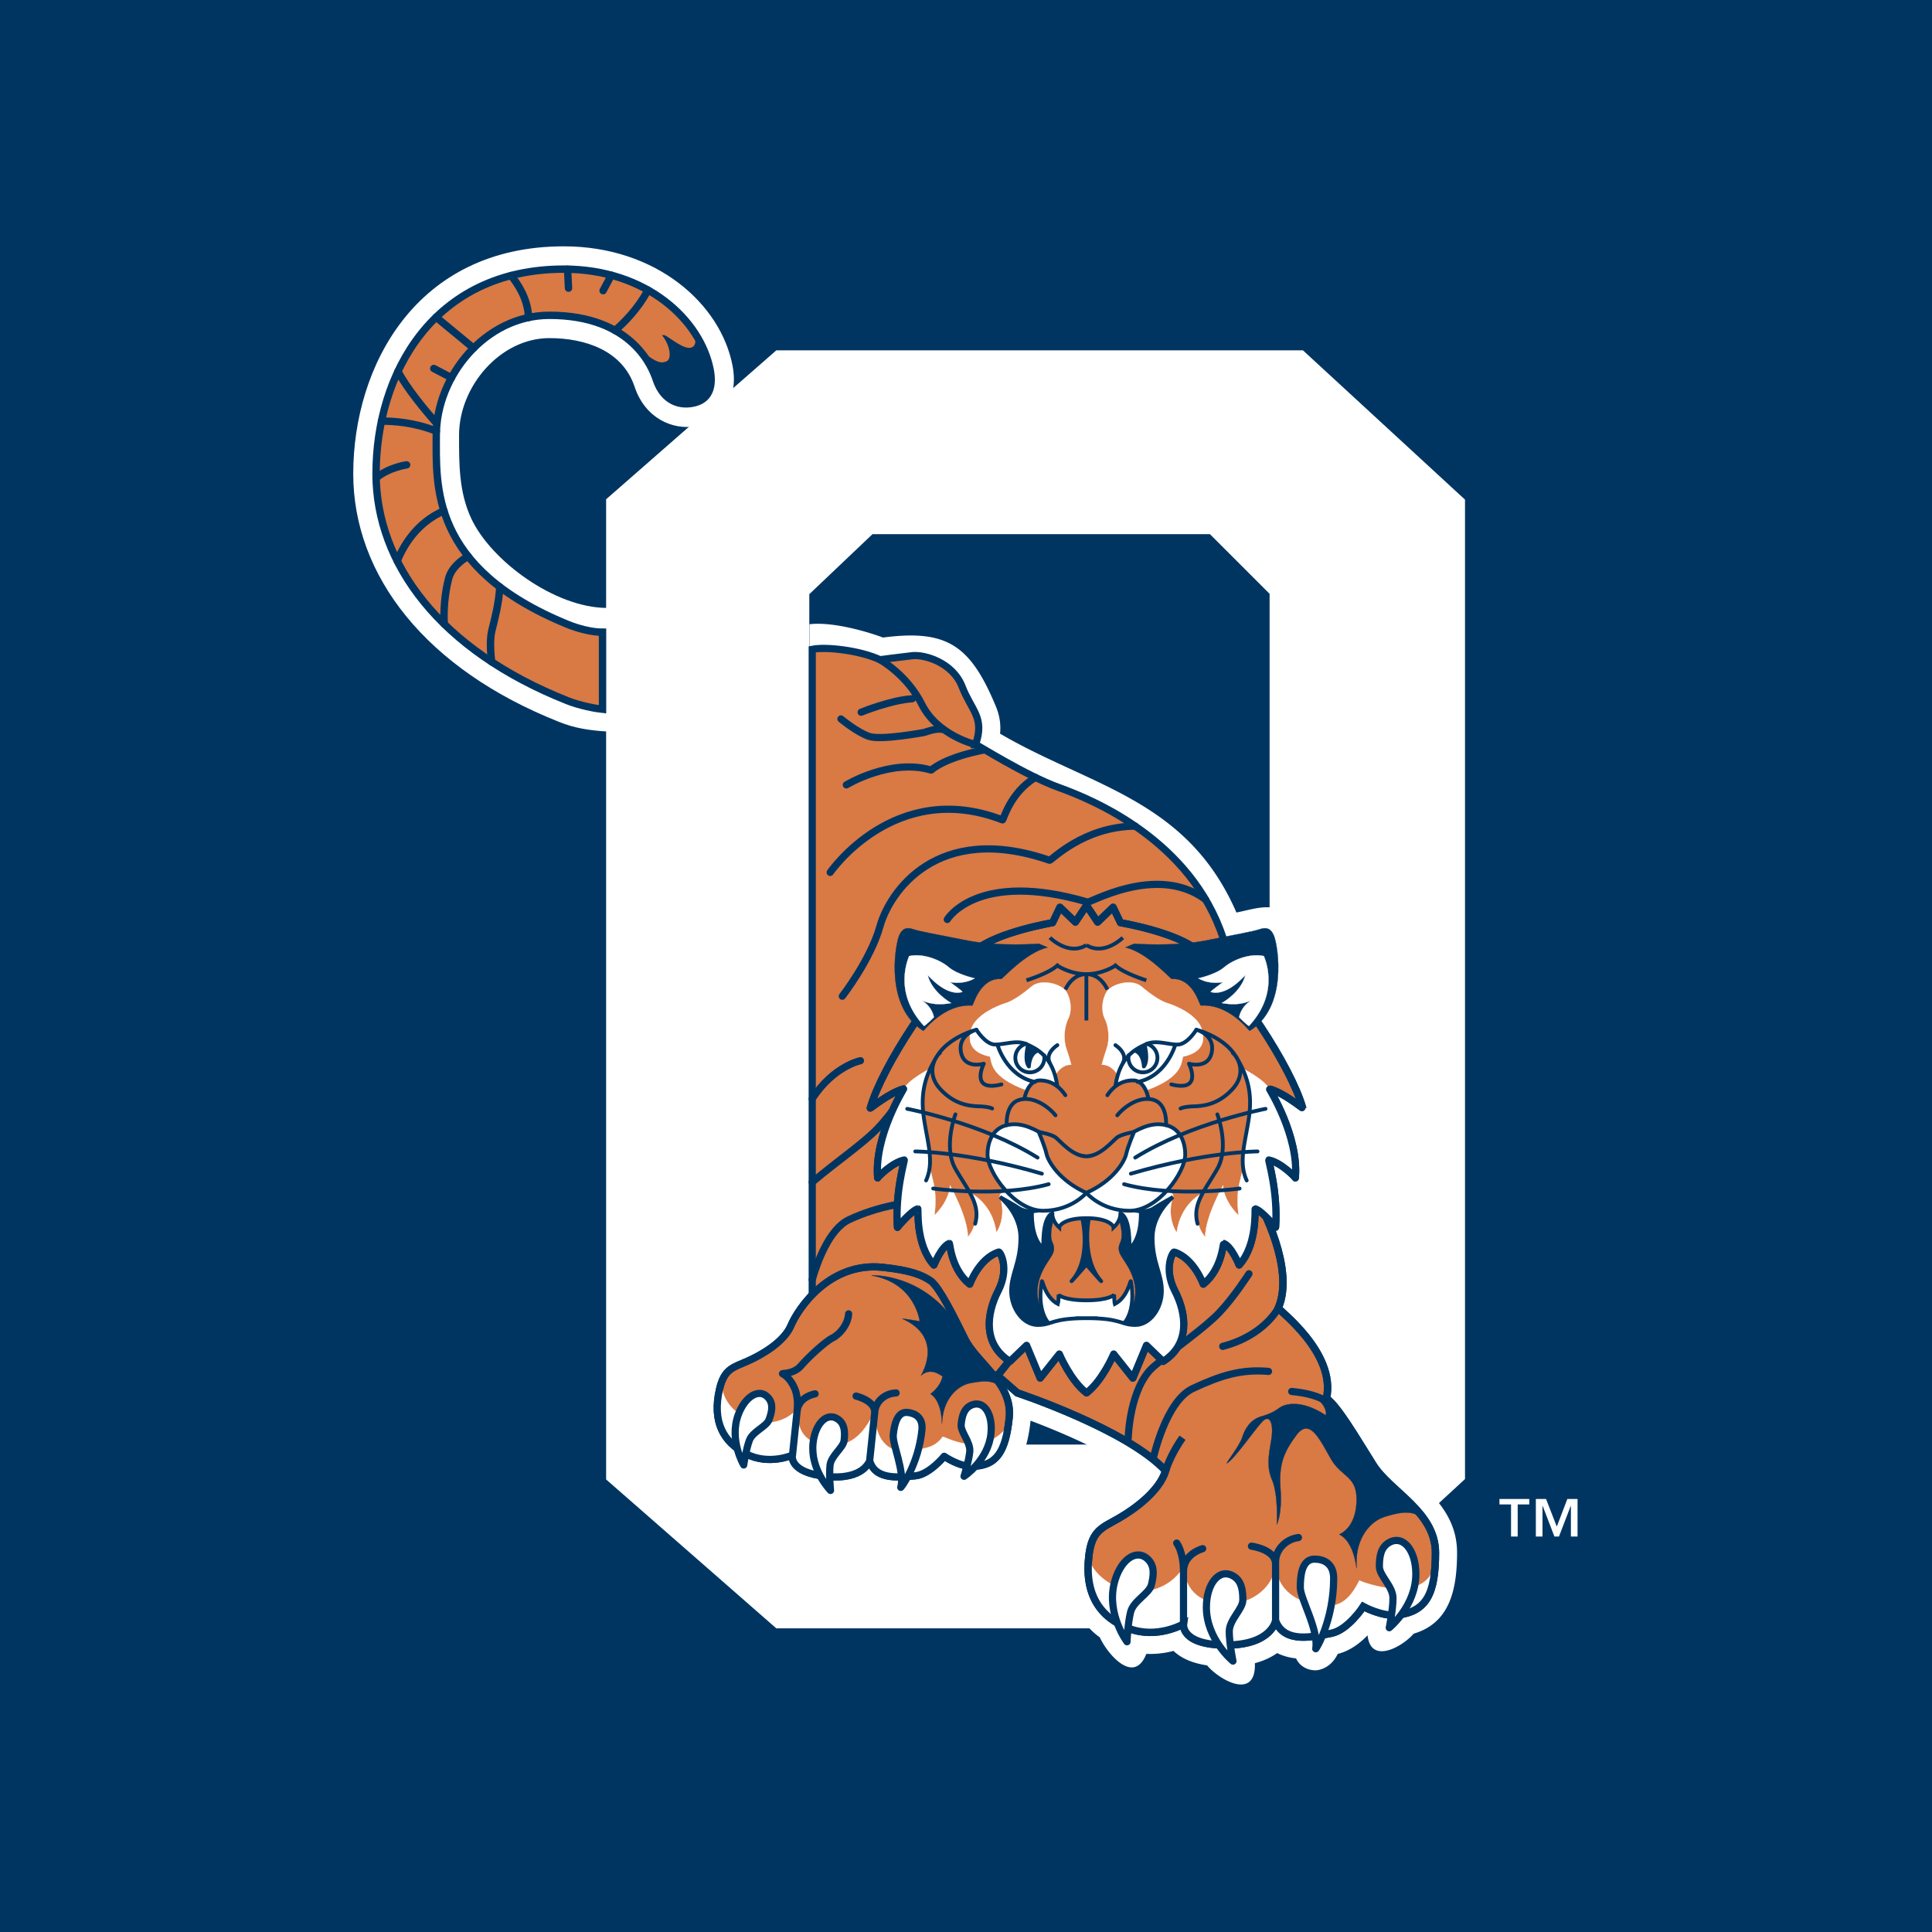 <svg xmlns="http://www.w3.org/2000/svg" width="2500" height="2500" viewBox="0 0 192.756 192.756"><path fill-rule="evenodd" clip-rule="evenodd" fill="#003562" d="M0 0h192.756v192.756H0V0z"/><path d="M60.473 49.812v97.792l16.979 14.857h52.544l16.168-14.895V49.848l-16.168-14.893H77.452L60.473 49.812zm66.195 88.876l-6.244 5.436H87.763l-7.018-5.51V59.281l6.304-5.989h33.666l5.953 5.953v79.443z" fill-rule="evenodd" clip-rule="evenodd" fill="#fff"/><path d="M86.093 50.898l-7.742 7.355v81.524l8.585 6.74h34.384l7.74-6.74V58.253l-7.354-7.355H86.093zm-23.226 0l15.484-13.55h50.709l14.711 13.55v95.62l-14.711 13.549H78.351l-15.484-13.549v-95.62z" fill-rule="evenodd" clip-rule="evenodd" fill="#fff"/><path d="M60.548 72.864c-1.815-.12-3.228-.344-4.729-.953-13.222-5.235-20.456-14.514-20.456-24.643 0-10.642 6.207-22.572 20.892-22.572 9.145 0 15.551 5.688 16.718 11.832 1.285 6.765-7.482 8.208-9.544 2.024-1.23-3.691-5.016-4.938-8.621-4.938-4.953 0-9.127 4.859-9.127 9.805 0 2.863-.022 5.645 1.205 8.313 1.986 4.317 8.459 9.041 13.676 9.041l-.014 12.091z" fill-rule="evenodd" clip-rule="evenodd" fill="#fff" stroke="#fff" stroke-width=".239" stroke-miterlimit="2.613"/><path d="M56.613 62.286c-13.708-5.614-13.085-13.841-13.085-18.868 0-5.918 4.931-11.959 11.281-11.959 8.322 0 10.289 5.281 10.665 6.411.74 2.219 2.466 2.713 3.945 2.281 1.48-.432 1.704-1.825 1.439-3.221-.946-4.977-6.332-10.079-14.602-10.079-13.052 0-18.736 10.467-18.736 20.417 0 8.963 6.396 17.612 19.094 22.641 1.166.476 2.868.796 3.452.909v-7.695c-1.091-.048-2.478-.437-3.453-.837z" fill-rule="evenodd" clip-rule="evenodd" fill="#d97944"/><path d="M49.047 66.031c-.106-.922-.193-2.246.027-3.13.286-1.143.719-2.8.788-4.347M46.7 55.5c-.74.437-1.66 1.17-1.941 2.223-.367 1.376-.528 3.161-.435 4.544m-4.692-6.298c.525-1.324 1.841-3.79 4.659-5.005m-3.724-4.584s-1.704.222-3.044 1.298m.537-5.664c1.224-.006 3.338.14 5.476 1.005m.053-.754c-1.191-1.34-2.916-3.415-3.889-5.203m3.812-5.415l3.737 3.087m-3.969 2.029l1.763.923m5.939-10.192c.661.794 1.688 2.319 1.752 4.185m3.894-4.825l.091 1.894m4.273-1.291l-.82 1.539m1.193 3.972c.811-.698 2.298-2.137 3.28-4.031" fill="none" stroke="#003562" stroke-width=".738" stroke-linecap="round" stroke-linejoin="round" stroke-miterlimit="2.613"/><path d="M63.789 34.929c1.598 1.348 2.133 1.453 2.729 1.213.617-.246.485-1.549-.291-2.616.247 0 1.527 1.136 2.39 1.26.863.124 1.294-.858.185-2.215a3.284 3.284 0 0 1-.354-.517c1.269 1.506 2.092 3.198 2.411 4.876.265 1.396.041 2.79-1.439 3.221-1.479.432-3.205-.062-3.945-2.281a8.697 8.697 0 0 0-1.686-2.941z" fill-rule="evenodd" clip-rule="evenodd" fill="#003562"/><path d="M63.789 34.929c1.598 1.348 2.133 1.453 2.729 1.213.617-.246.485-1.549-.291-2.616.247 0 1.527 1.136 2.39 1.26.863.124 1.294-.858.185-2.215a3.284 3.284 0 0 1-.354-.517" fill="none" stroke="#003562" stroke-width=".184" stroke-miterlimit="2.613"/><path d="M56.613 62.286c-13.708-5.614-13.085-13.841-13.085-18.868 0-5.918 4.931-11.959 11.281-11.959 8.322 0 10.289 5.281 10.665 6.411.74 2.219 2.466 2.713 3.945 2.281 1.48-.432 1.704-1.825 1.439-3.221-.946-4.977-6.332-10.079-14.602-10.079-13.052 0-18.736 10.467-18.736 20.417 0 8.963 6.396 17.612 19.094 22.641 1.166.476 2.868.796 3.499.861v-7.695c-1.138 0-2.525-.389-3.5-.789z" fill="none" stroke="#003562" stroke-width=".738" stroke-miterlimit="2.613"/><path d="M90.791 68.365s1.545-.889 4.636-.502c0-.039-2.434 1.932-1.391 4.791" fill="none" stroke="#000" stroke-width=".246" stroke-miterlimit="2.613"/><path d="M80.759 62.282c2.5-.303 6.299.925 7.337 1.326 6.395-.834 8.722.771 11.257 6.856.355.855.52 1.735.424 2.735 9.061 5.301 18.658 6.526 23.582 17.844 2.236-.44 4.678-1.502 5.814 1.717.34.961 1.34 5.869-.932 9.496.869 1.375 3.891 6.391 3.891 8.297 0 .928-.678 1.393-1.533 1.543.609 1.822.949 3.734.785 5.613l-2.234-.098c.266 1.646.379 3.316.266 4.988l-.615-1.641c.01.078-.031.264-.117.512 1.057 2.596 1.863 5.568 1.295 8.385 2.416 2.297 4.75 5.291 4.627 8.85 2.133 2.406 3.23 5.605 5.564 7.812 2.494 2.363 5.201 4.514 5.201 8.396 0 3.768-.773 7.029-4.324 8.076-1.127 1.311-4.291 3.102-4.604.17-.83.854-1.816 1.564-2.977 1.854l-.072.139c-.771 1.441-2.043 1.496-2.121 1.496-.92 0-1.643-.477-1.969-1.193a5.342 5.342 0 0 1-1.881-.529c-.596.424-1.332.773-2.223 1.012.127 3.775-3.578 1.656-4.77.215-1.447-.213-2.564-.693-3.35-1.443l-.174.045a9.027 9.027 0 0 1-2.535.252c-1.258 3.195-3.938-.08-4.643-1.648-4.072-2.889-4.857-10.463-.305-13.119 1.5-.875 3.031-1.686 4.17-3.051-2.887-2.283-7.963-4.385-10.771-5.447-.338 3.117-1.303 5.941-4.494 6.578-1.148 1.059-3.854 2.141-4.311.07-.651.459-1.371.809-2.159.951-.981 1.43-3.194 1.762-3.981-.02a4.784 4.784 0 0 1-1.272-.504 6.016 6.016 0 0 1-1.614.545c-.463 3.26-3.53 1.244-4.538-.232-1.099-.299-1.973-.77-2.592-1.432a8.066 8.066 0 0 1-1.953.018c-1.576 2.596-3.702-.398-4.234-1.963-3.931-3.549-3.118-9.627 2.033-11.918 3.619-1.607 2.811-2.49 4.825-5.057.598-.791 1.339-1.271 2.223-1.443l.004-65.053z" fill-rule="evenodd" clip-rule="evenodd" fill="#fff"/><path d="M81.036 64.798c1.391-.295 4.76.088 6.762 1.022 0 0 2.015-.268 3.223-.402 1.209-.134 4.028.671 4.968 3.088.94 2.417 2.284 3.089 1.342 5.774.135 0 4.969 3.088 8.326 4.296 3.355 1.209 13.158 5.237 16.381 15.039 3.223 9.803-.938 16.754-.938 16.754l-21.576 26.877-8.26-2.465-10.228-4.275V64.798z" fill-rule="evenodd" clip-rule="evenodd" fill="#d97944"/><path d="M97.33 74.282s-3.795-.876-5.371-4.029c-1.477-2.954-4.163-4.432-4.163-4.432m6.714 25.915s2.955-4.969 13.964-1.745c-.074.339 6.85-3.946 11.811-.24m-36.247 9.64s2.819-3.626 3.759-6.983 5.639-10.473 16.918-6.579c.219 0 3.354-3.359 8.543-3.407M82.83 87.038s6.444-9.399 17.186-5.237c.107 0 .738-2.694 3.287-4.237m-19.4-5.834s1.611 1.343 2.82 1.746 5.505-.403 5.505-.403 1.144-.448 1.788-.299m-8.099-1.716s2.955-1.208 5.102-1.342m-6.579 8.593s4.431-2.686 8.458-1.477c1.325-1.076 3.67-1.693 5.275-2.008m-17.137 43.125c2.435-2.068 5.05-3.832 6.511-5.354 1.46-1.521 2.981-3.896 2.981-3.896m-9.492 18.973c.486-1.695 1.675-5.055 3.696-5.996 2.738-1.279 6.188-1.998 8.927-1.756m-7.813-14.092s-2.701.533-4.811 3.807" fill="none" stroke="#003562" stroke-width=".717" stroke-linecap="round" stroke-linejoin="round" stroke-miterlimit="2.613"/><path d="M81.036 64.782c1.359-.279 4.76.104 6.762 1.038 0 0 2.015-.268 3.223-.402 1.209-.134 4.028.671 4.968 3.088.94 2.417 2.284 3.089 1.342 5.774.135 0 4.969 3.088 8.326 4.296 3.355 1.209 13.158 5.237 16.381 15.039 3.223 9.803-.938 16.754-.938 16.754l-21.576 26.877-8.26-2.465-10.228-4.291V64.782z" fill="none" stroke="#003562" stroke-width=".717" stroke-miterlimit="2.613"/><path d="M125.707 120.174s3.529 6.355 1.834 10.309c-.141.143 5.791 4.379 4.803 9.039 1.148.807 2.965 3.955 4.658 6.637 1.695 2.684 6.215 4.66 6.215 8.756s-.91 5.881-3.812 6.213c-1.545.178-3.391-.848-3.391-.848s-1.535 2.365-3.201 2.674c-1.664.309-4.623 1.109-5.547-1.232 0-.062-.371 2.404-4.932 2.404-4.562 0-4.254-2.098-4.254-2.098s-2.65 1.543-5.486.434c-2.836-1.111-4.439-3.383-3.945-7.338.307-2.465 1.355-2.711 2.959-3.637 1.602-.924 4.068-2.713 4.684-4.746-3.82-4.131-14.793-7.77-14.793-7.77l-1.975-1.725 13.193-16.459 12.99-.613z" fill-rule="evenodd" clip-rule="evenodd" fill="#d97944" stroke="#003562" stroke-width=".738" stroke-miterlimit="2.613"/><path d="M132.783 139.908c-1.727-.549-4.254-1.359-2.684-.936 2.281.617 2.281 2.221 2.158 2.221-2.527-1.666-4.131-1.049-4.5-.803-.371.246-.803.615-1.912.924s-1.664 1.295-1.91 2.098c-.248.801-1.604 2.527-1.541 2.588.74-.369 2.836-3.451 3.574-4.191.74-.738 1.049.246.926 1.418s-.678 2.836 0 4.377.492 4.5.492 4.5.557-1.049.371-3.514c-.186-2.467.309-3.699 1.602-5.426 1.295-1.725 2.281.371 3.393 2.344 1.109 1.973 2.711 1.664 2.588 4.377s-1.787 3.205-1.727 3.205c1.91.926 1.727 4.932 1.727 2.713s1.232-4.008 2.896-4.5c1.666-.494 3.145-.801 4.131.801.156.254.266.426.342.533-1.229-2.658-4.359-4.346-5.707-6.479-1.49-2.361-3.076-5.082-4.219-6.25z" fill-rule="evenodd" clip-rule="evenodd" fill="#003562"/><path d="M132.783 139.908c-1.727-.549-4.254-1.359-2.684-.936 2.281.617 2.281 2.221 2.158 2.221-2.527-1.666-4.131-1.049-4.5-.803-.371.246-.803.615-1.912.924s-1.664 1.295-1.91 2.098c-.248.801-1.604 2.527-1.541 2.588.74-.369 2.836-3.451 3.574-4.191.74-.738 1.049.246.926 1.418s-.678 2.836 0 4.377.492 4.5.492 4.5.557-1.049.371-3.514c-.186-2.467.309-3.699 1.602-5.426 1.295-1.725 2.281.371 3.393 2.344 1.109 1.973 2.711 1.664 2.588 4.377s-1.787 3.205-1.727 3.205c1.91.926 1.727 4.932 1.727 2.713s1.232-4.008 2.896-4.5c1.666-.494 3.145-.801 4.131.801.156.254.266.426.342.533" fill="none" stroke="#003562" stroke-width=".025" stroke-miterlimit="2.613"/><path d="M108.646 155.137c-.018 1.873 2.873 3.695 4.699 3.695 1.83 0 3.662-.686 4.805-2.594 0 2.67 1.908 3.814 4.273 3.814 2.363 0 4.84-1.635 4.84-4.25 0 3.182 2.635 4.098 4.16 4.326s2.896.229 4.195-2.439c.076.074 6.787 2.668 7.551-1.756l.031-.176c-.125 3.5-1.102 5.061-3.797 5.369-1.545.178-3.391-.848-3.391-.848s-1.535 2.365-3.201 2.674c-1.664.309-4.623 1.109-5.547-1.232 0-.062-.371 2.404-4.932 2.404-4.562 0-4.254-2.098-4.254-2.098s-2.65 1.543-5.486.434c-2.832-1.108-4.436-3.378-3.946-7.323z" fill-rule="evenodd" clip-rule="evenodd" fill="#fff"/><path d="M108.646 155.137c-.018 1.873 2.873 3.695 4.699 3.695 1.83 0 3.662-.686 4.805-2.594 0 2.67 1.908 3.814 4.273 3.814 2.363 0 4.84-1.635 4.84-4.25 0 3.182 2.635 4.098 4.16 4.326s2.896.229 4.195-2.439c.076.074 6.787 2.668 7.551-1.756l.031-.176" fill="none" stroke="#fff" stroke-width=".025" stroke-miterlimit="2.613"/><path d="M112.562 143.473s.119-5.066 2.553-7.137c2.434-2.066 5.051-3.834 6.512-5.355 1.459-1.521 2.98-3.895 2.98-3.895m-9.548 18.434s1.213-5.713 3.951-6.992c2.738-1.277 4.807-1.947 7.547-1.703m.984-6.341s-1.352 2.748-5.549 3.844m6.883 4.498c1.705.164 2.652.508 3.443.949m-14.24 22.254v-5.24c0-1.357 1.109-2.035 1.912-2.281m7.274 7.213v-5.918c0-1.109.926-2.219 2.281-2.404m-12.145.554s.678.863.678 2.836m6.781-2.527s2.404.307 2.404 1.787" fill="none" stroke="#003562" stroke-width=".717" stroke-linecap="round" stroke-linejoin="round" stroke-miterlimit="2.613"/><path d="M125.707 120.174s3.529 6.355 1.834 10.309c-.141.143 5.791 4.379 4.803 9.039 1.148.807 2.965 3.955 4.658 6.637 1.695 2.684 6.215 4.66 6.215 8.756s-.91 5.881-3.812 6.213c-1.545.178-3.391-.848-3.391-.848s-1.535 2.365-3.201 2.674c-1.664.309-4.623 1.109-5.547-1.232 0-.062-.371 2.404-4.932 2.404-4.562 0-4.254-2.098-4.254-2.098s-2.65 1.543-5.486.434c-2.836-1.111-4.439-3.383-3.945-7.338.307-2.465 1.355-2.711 2.959-3.637 1.602-.924 4.068-2.713 4.684-4.746-3.82-4.131-14.793-7.77-14.793-7.77l-1.975-1.725 13.193-16.459 12.99-.613z" fill="none" stroke="#003562" stroke-width=".738" stroke-miterlimit="2.613"/><path d="M107.293 91.997l-1.543-1.48-.738 1.542s-5.564.934-7.707 2.773c-3.945 3.392-9.308 11.589-10.48 15.72 0 .061 1.911-1.541 3.329-1.91.062-.062-2.959 4.684-2.589 8.877 0-.062 1.418-1.541 2.651-1.789.062.062-.925 3.145-.678 6.721-.062.061 1.356-1.664 2.034-1.85.062 0-.247 3.576 1.603 5.609 0 0 .74-1.85 1.542-2.158.062 0 .185 2.59 2.034 4.07 0 0 .926-2.59 2.897-3.207.123-.061 1.109 1.604-.061 3.885-1.172 2.281-1.541 5.301 1.17 7.027.062-.062 1.666-1.604 1.666-1.604l1.355 3.268 1.912-2.402s1.109 2.648 2.711 3.881c1.604-1.232 2.713-3.881 2.713-3.881l1.912 2.402 1.355-3.268s1.604 1.541 1.664 1.604c2.713-1.727 2.344-4.746 1.172-7.027s-.186-3.945-.062-3.885c1.973.617 2.898 3.207 2.898 3.207 1.85-1.48 1.973-4.07 2.033-4.07.803.309 1.543 2.158 1.543 2.158 1.85-2.033 1.541-5.609 1.602-5.609.678.186 2.098 1.91 2.035 1.85.246-3.576-.74-6.658-.678-6.721 1.232.248 2.65 1.727 2.65 1.789.369-4.193-2.65-8.939-2.59-8.877 1.418.369 3.33 1.971 3.33 1.91-1.172-4.131-6.535-12.328-10.48-15.72-2.143-1.84-7.707-2.773-7.707-2.773l-.738-1.542-1.541 1.48-1.111-1.665-1.108 1.665z" fill-rule="evenodd" clip-rule="evenodd" fill="#d97944" stroke="#003562" stroke-width=".717" stroke-linecap="round" stroke-linejoin="round" stroke-miterlimit="2.613"/><path d="M99.77 119.43c.68 1.973-.307 3.514-.367 3.514-.371-2.836-2.529-3.945-2.59-3.883 1.295 2.959-.247 4.254-.247 4.377 0-2.035-1.788-5.178-1.788-5.178-.062 1.602-1.542 3.02-1.542 2.957.37-3.143-.493-3.697-.493-5.486 0-1.787-.74-3.883-.74-5.67 0-1.789.801-3.453.801-3.453s-2.096 1.049-2.65 2.035c.062-.062-2.959 4.684-2.589 8.877 0-.062 1.418-1.541 2.651-1.789.062.062-.925 3.145-.678 6.721-.062.061 1.356-1.664 2.034-1.85.062 0-.247 3.576 1.603 5.609 0 0 .74-1.85 1.542-2.158.062 0 .185 2.59 2.034 4.07 0 0 .926-2.59 2.897-3.207.123-.061 1.109 1.604-.061 3.885-1.172 2.281-1.541 5.301 1.17 7.027.062-.062 1.666-1.604 1.666-1.604l1.355 3.268 1.912-2.402s1.109 2.648 2.711 3.881c1.604-1.232 2.713-3.881 2.713-3.881l1.912 2.402 1.355-3.268s1.604 1.541 1.664 1.604c2.713-1.727 2.344-4.746 1.172-7.027s-.186-3.945-.062-3.885c1.973.617 2.898 3.207 2.898 3.207 1.85-1.48 1.973-4.07 2.033-4.07.803.309 1.543 2.158 1.543 2.158 1.85-2.033 1.541-5.609 1.602-5.609.678.186 2.098 1.91 2.035 1.85.246-3.576-.74-6.658-.678-6.721 1.232.248 2.65 1.727 2.65 1.789.369-4.193-2.65-8.939-2.59-8.877-.555-.986-2.65-2.035-2.65-2.035s.801 1.664.801 3.453c0 1.787-.738 3.883-.738 5.67 0 1.789-.863 2.344-.494 5.486 0 .062-1.48-1.355-1.541-2.957 0 0-1.787 3.143-1.787 5.178 0-.123-1.543-1.418-.248-4.377-.061-.062-2.219 1.047-2.588 3.883-.061 0-1.049-1.541-.371-3.514.679-1.973-17.94-1.973-17.262 0z" fill-rule="evenodd" clip-rule="evenodd" fill="#fff"/><path d="M99.77 119.43c.68 1.973-.307 3.514-.367 3.514-.371-2.836-2.529-3.945-2.59-3.883 1.295 2.959-.247 4.254-.247 4.377 0-2.035-1.788-5.178-1.788-5.178-.062 1.602-1.542 3.02-1.542 2.957.37-3.143-.493-3.697-.493-5.486 0-1.787-.74-3.883-.74-5.67 0-1.789.801-3.453.801-3.453s-2.096 1.049-2.65 2.035m36.494 0c-.555-.986-2.65-2.035-2.65-2.035s.801 1.664.801 3.453c0 1.787-.738 3.883-.738 5.67 0 1.789-.863 2.344-.494 5.486 0 .062-1.48-1.355-1.541-2.957 0 0-1.787 3.143-1.787 5.178 0-.123-1.543-1.418-.248-4.377-.061-.062-2.219 1.047-2.588 3.883-.061 0-1.049-1.541-.371-3.514.68-1.973-17.939-1.973-17.262 0" fill="none" stroke="#fff" stroke-width=".026" stroke-miterlimit="2.613"/><path d="M107.293 91.997l-1.543-1.48-.738 1.542s-5.564.934-7.707 2.773c-3.945 3.392-9.308 11.589-10.48 15.72 0 .061 1.911-1.541 3.329-1.91.062-.062-2.959 4.684-2.589 8.877 0-.062 1.418-1.541 2.651-1.789.062.062-.925 3.145-.678 6.721-.062.061 1.356-1.664 2.034-1.85.062 0-.247 3.576 1.603 5.609 0 0 .74-1.85 1.542-2.158.062 0 .185 2.59 2.034 4.07 0 0 .926-2.59 2.897-3.207.123-.061 1.109 1.604-.061 3.885-1.172 2.281-1.541 5.301 1.17 7.027.062-.062 1.666-1.604 1.666-1.604l1.355 3.268 1.912-2.402s1.109 2.648 2.711 3.881c1.604-1.232 2.713-3.881 2.713-3.881l1.912 2.402 1.355-3.268s1.604 1.541 1.664 1.604c2.713-1.727 2.344-4.746 1.172-7.027s-.186-3.945-.062-3.885c1.973.617 2.898 3.207 2.898 3.207 1.85-1.48 1.973-4.07 2.033-4.07.803.309 1.543 2.158 1.543 2.158 1.85-2.033 1.541-5.609 1.602-5.609.678.186 2.098 1.91 2.035 1.85.246-3.576-.74-6.658-.678-6.721 1.232.248 2.65 1.727 2.65 1.789.369-4.193-2.65-8.939-2.59-8.877 1.418.369 3.33 1.971 3.33 1.91-1.172-4.131-6.535-12.328-10.48-15.72-2.143-1.84-7.707-2.773-7.707-2.773l-.738-1.542-1.541 1.48-1.111-1.665-1.108 1.665z" fill="none" stroke="#003562" stroke-width=".717" stroke-linecap="round" stroke-linejoin="round" stroke-miterlimit="2.613"/><path d="M108.4 131.514c-3.514 0-3.389.678-4.869.678s-2.65-1.666-2.65-3.391c0-1.727.924-2.836.924-5.303 0-2.465-2.035-4.068-2.035-4.068s1.357.74 1.912 1.109c.555.371 1.604.494 3.021-.123 1.418-.615 3.697-2.096 3.697-2.096s2.281 1.48 3.699 2.096c1.418.617 2.467.494 3.021.123.555-.369 1.91-1.109 1.91-1.109s-2.035 1.604-2.035 4.068c0 2.467.926 3.576.926 5.303 0 1.725-1.17 3.391-2.65 3.391s-1.355-.678-4.871-.678c-3.513 0 3.516 0 0 0z" fill-rule="evenodd" clip-rule="evenodd" fill="#003562" stroke="#003562" stroke-width=".026" stroke-miterlimit="2.613"/><path d="M112.826 130.721c1.232-2.404-.432-4.561-.74-5.055s-.678-.924-.309-1.725c.371-.803-.123-2.221-.123-2.221l-.369-.801-5.672.123-.492.678s-.492 1.418-.123 2.221c.371.801 0 1.23-.309 1.725s-1.973 2.65-.738 5.055c.24.471.68.848 1.242 1.135.594-.17 1.439-.342 3.207-.342 3.516 0-3.514 0 0 0 1.752 0 2.6.168 3.193.336.555-.286.993-.662 1.233-1.129z" fill-rule="evenodd" clip-rule="evenodd" fill="#d97944"/><path d="M112.826 130.721c1.232-2.404-.432-4.561-.74-5.055s-.678-.924-.309-1.725c.371-.803-.123-2.221-.123-2.221l-.369-.801-5.672.123-.492.678s-.492 1.418-.123 2.221c.371.801 0 1.23-.309 1.725s-1.973 2.65-.738 5.055c.24.471.68.848 1.242 1.135m6.401-.006c.555-.285.992-.662 1.232-1.129" fill="none" stroke="#003562" stroke-width=".025" stroke-miterlimit="2.613"/><path d="M107.986 121.566s.957 4.039-1.078 6.256c-.061.125 1.48-1.662 1.48-1.662s1.541 1.787 1.479 1.662c-2.035-2.217-1.232-6.287-1.232-6.287l-.246-1.17-.403 1.201z" fill-rule="evenodd" clip-rule="evenodd" fill="#003562"/><path d="M107.986 121.566s.957 4.039-1.078 6.256c-.061.125 1.48-1.662 1.48-1.662s1.541 1.787 1.479 1.662c-2.035-2.217-1.232-6.287-1.232-6.287l-.246-1.17-.403 1.201" fill="none" stroke="#003562" stroke-width=".379" stroke-miterlimit="2.613"/><path d="M104.629 132.016s-1.234-1.172-.678-4.193c.061-.123.307 1.604 1.602 2.281.061-.186.061-.924.061-.924s.494.555 2.775.555c2.279 0 2.773-.555 2.773-.555s0 .738.062.924c1.293-.678 1.539-2.404 1.602-2.281.555 3.021-.678 4.193-.678 4.193h-.016c-.662-.201-1.387-.502-3.732-.502-3.514 0 3.516 0 0 0-2.344 0-3.068.301-3.732.502h-.039z" fill-rule="evenodd" clip-rule="evenodd" fill="#fff"/><path d="M104.629 132.016s-1.234-1.172-.678-4.193c.061-.123.307 1.604 1.602 2.281.061-.186.061-.924.061-.924s.494.555 2.775.555c2.279 0 2.773-.555 2.773-.555s0 .738.062.924c1.293-.678 1.539-2.404 1.602-2.281.555 3.021-.678 4.193-.678 4.193h-.016m-7.464 0h-.039" fill="none" stroke="#003562" stroke-width=".379" stroke-miterlimit="2.613"/><path d="M102.967 120.846l-.004.012s-.184 2.59 1.111 3.699c.061.062-.186-3.021.924-3.514 0-.061-.123.678.678 1.418 0-.123.432-.926 2.713-.926 2.279 0 2.711.803 2.711.926.801-.74.678-1.479.678-1.418 1.109.492.863 3.576.926 3.514 1.295-1.109 1.109-3.699 1.109-3.699v-.012c-.484-.02-1.059-.145-1.713-.43-1.418-.615-3.699-2.096-3.699-2.096s-2.279 1.48-3.697 2.096c-.665.289-1.249.414-1.737.43z" fill-rule="evenodd" clip-rule="evenodd" fill="#fff"/><path d="M102.967 120.846l-.004.012s-.184 2.59 1.111 3.699c.061.062-.186-3.021.924-3.514 0-.061-.123.678.678 1.418 0-.123.432-.926 2.713-.926 2.279 0 2.711.803 2.711.926.801-.74.678-1.479.678-1.418 1.109.492.863 3.576.926 3.514 1.295-1.109 1.109-3.699 1.109-3.699v-.012m-5.413 10.668c-3.514 0-3.389.678-4.869.678s-2.65-1.666-2.65-3.391c0-1.727.924-2.836.924-5.303 0-2.465-2.035-4.068-2.035-4.068s1.357.74 1.912 1.109c.555.371 1.604.494 3.021-.123 1.418-.615 3.697-2.096 3.697-2.096s2.281 1.48 3.699 2.096c1.418.617 2.467.494 3.021.123.555-.369 1.91-1.109 1.91-1.109s-2.035 1.604-2.035 4.068c0 2.467.926 3.576.926 5.303 0 1.725-1.17 3.391-2.65 3.391s-1.355-.678-4.871-.678c-3.513 0 3.516 0 0 0z" fill="none" stroke="#003562" stroke-width=".379" stroke-miterlimit="2.613"/><path d="M90.524 110.613s7.458 1.42 13.007 4.871m-12.206-.615s5.055 0 12.638 2.219m-10.85 1.48s6.596.924 11.528-.434m21.638-7.521s-7.459 1.42-13.008 4.871m12.208-.615s-5.057 0-12.639 2.219m10.849 1.48s-6.596.924-11.527-.434" fill="none" stroke="#000" stroke-width=".026" stroke-miterlimit="2.613"/><path d="M103.654 94.155s-3.945.308-7.089-.309-4.808-.925-5.363-1.109c-.555-.185-1.171-.309-1.541.74-.37 1.047-1.356 7.027 2.465 9.371.062 0 2.035-2.713 4.871-2.527.123 0 .74-2.775 2.898-2.652.123 0 2.465-2.651 4.623-3.144l-.864-.37z" fill-rule="evenodd" clip-rule="evenodd" fill="#003562" stroke="#003562" stroke-width=".026" stroke-miterlimit="2.613"/><path d="M97.244 97.607s-1.727-.369-2.59-1.109c-.863-.741-2.589-1.418-3.945-1.11 0 .062-1.726 3.515 1.479 6.966.124 0 .986-.863.986-.863s-.123-.986-1.171-1.664c0-.061.924.617 2.897.246 0 0-1.911-1.047-2.342-2.773 0-.061 1.788 2.158 3.452 1.664.123 0-1.233-.986-1.233-.986s1.295.307 2.467-.371z" fill-rule="evenodd" clip-rule="evenodd" fill="#fff" stroke="#fff" stroke-width=".026" stroke-miterlimit="2.613"/><path d="M113.148 94.155s3.945.308 7.09-.309c3.143-.617 4.809-.925 5.363-1.109.555-.185 1.17-.309 1.541.74.369 1.047 1.355 7.027-2.467 9.371-.062 0-2.033-2.713-4.871-2.527-.123 0-.738-2.775-2.896-2.652-.123 0-2.465-2.651-4.623-3.144l.863-.37z" fill-rule="evenodd" clip-rule="evenodd" fill="#003562" stroke="#003562" stroke-width=".026" stroke-miterlimit="2.613"/><path d="M119.561 97.607s1.725-.369 2.588-1.109c.863-.741 2.59-1.418 3.945-1.11 0 .062 1.727 3.515-1.48 6.966-.123 0-.984-.863-.984-.863s.123-.986 1.17-1.664c0-.061-.924.617-2.896.246 0 0 1.91-1.047 2.344-2.773 0-.061-1.789 2.158-3.453 1.664-.123 0 1.232-.986 1.232-.986s-1.297.307-2.466-.371z" fill-rule="evenodd" clip-rule="evenodd" fill="#fff" stroke="#fff" stroke-width=".026" stroke-miterlimit="2.613"/><path d="M102.41 97.807s2.219-.68 3.082-1.48c.061.062 1.293.863 2.896.863m-2.095 1.54s.615-1.541 2.096-1.541m-3.637-3.637s1.85 1.849 3.637.74m5.978 3.515s-2.219-.68-3.082-1.48c-.061.062-1.295.863-2.896.863m2.093 1.54s-.615-1.541-2.094-1.541m3.637-3.637s-1.85 1.849-3.637.74m.001 7.52v-4.623" fill="none" stroke="#003562" stroke-width=".379" stroke-miterlimit="2.613"/><path d="M108.389 115.371c-1.91 0-4.623-3.203-7.15-3.203s-2.713 2.316-2.713 3.02c0 1.787 2.713 5.609 5.549 5.609 2.834 0 4.314-1.787 4.314-1.787s1.479 1.787 4.314 1.787c2.834 0 5.547-3.822 5.547-5.609 0-.703-.186-3.02-2.713-3.02-2.525 0-5.238 3.203-7.148 3.203s1.91 0 0 0z" fill-rule="evenodd" clip-rule="evenodd" fill="#fff" stroke="#003562" stroke-width=".379" stroke-linecap="round" stroke-miterlimit="2.613"/><path d="M90.513 110.627s7.459 1.416 13.006 4.869m-12.205-.617s5.055 0 12.637 2.219m-10.849 1.48s6.595.924 11.527-.432m21.635-7.519s-7.459 1.416-13.006 4.869m12.205-.617s-5.055 0-12.637 2.219m10.848 1.48s-6.596.924-11.525-.432" fill="none" stroke="#003562" stroke-width=".379" stroke-linecap="round" stroke-miterlimit="2.613"/><path d="M104.412 115.127c-.154-.711-.77-2.189-.77-2.189s1.264.215 1.695.555c.43.34 1.693 1.879 3.051 1.879 1.355 0 2.619-1.539 3.051-1.879s1.695-.555 1.695-.555-.617 1.479-.771 2.189c-.154.707-1.201 2.648-3.975 3.883-2.743-1.235-3.822-3.176-3.976-3.883z" fill-rule="evenodd" clip-rule="evenodd" fill="#d97944" stroke="#003562" stroke-width=".379" stroke-linecap="round" stroke-miterlimit="2.613"/><path d="M102.709 108.23l.74-.463.674.029.74.186.467.361.18.1-.203-1.205s.561-1.047 1.57-1.008c0 0-.148-.635-.486-1.607-.336-.971-.186-2.24.188-2.988.373-.746.299-1.904-.188-2.689-.484-.783-2.502-1.344-3.473-.521-.973.82-1.904 1.457-2.652 1.68-.746.225-2.912 1.131-3.36 2.545-.449 1.414.112 2.402 1.866 2.768.188.664.076 2.047 3.623 3.354-.03.042.314-.542.314-.542zM113.834 107.977l-.926-.277-.832.283-.74.461.094-.646.066-.559s-.561-1.047-1.57-1.008c0 0 .15-.635.486-1.607.336-.971.188-2.24-.188-2.988-.373-.746-.299-1.904.188-2.689.484-.783 2.502-1.344 3.473-.521.971.82 1.904 1.457 2.65 1.68.748.225 2.914 1.131 3.361 2.545.449 1.414-.111 2.402-1.865 2.768-.188.664-.076 2.047-3.623 3.354-.205-.236-.574-.796-.574-.796z" fill-rule="evenodd" clip-rule="evenodd" fill="#fff" stroke="#fff" stroke-width=".026" stroke-miterlimit="2.613"/><path d="M116.291 146.74c.225-.738.773-1.994 1.686-3.297" fill="none" stroke="#003562" stroke-width=".738" stroke-miterlimit="2.613"/><path d="M92.917 127.836c.889.775 2.171 3.355 3.351 5.746 1.18 2.391 4.781 4.439 4.422 7.861-.359 3.42-1.277 4.832-3.731 4.855-1.305.012-2.756-1.006-2.756-1.006s-1.492 1.84-2.91 1.951c-1.417.111-3.959.521-4.527-1.518.006-.051-.52 1.977-4.331 1.576-3.811-.402-3.37-2.125-3.37-2.125s-2.35 1.055-4.622-.121c-2.271-1.176-3.412-3.217-2.652-6.475.475-2.033 1.371-2.146 2.792-2.779 1.42-.631 3.637-1.908 4.331-3.553.693-1.646 3.793-6.371 9.149-5.807 2.834.299 3.981.784 4.854 1.395z" fill-rule="evenodd" clip-rule="evenodd" fill="#d97944" stroke="#003562" stroke-width=".717" stroke-linecap="round" stroke-linejoin="round" stroke-miterlimit="2.613"/><path d="M72.17 137.49c-.53 1.564.738 3.365 2.505 4.102 1.831.764 3.89.23 4.958-1.143-.305 2.592 1.144 3.584 2.593 3.66s3.255.441 5.06-3.326c-.102 2.334 1.042 4.09 2.796 3.938 1.755-.152 3.051-.076 3.967-1.373.229-.076 3.738 2.211 6.406-.916l.127-.146c-.422 2.811-1.381 3.992-3.624 4.014-1.305.012-2.756-1.006-2.756-1.006s-1.492 1.84-2.91 1.951c-1.417.111-3.959.521-4.527-1.518.006-.051-.52 1.977-4.331 1.576-3.811-.402-3.37-2.125-3.37-2.125s-2.35 1.055-4.622-.121c-2.271-1.176-3.412-3.217-2.652-6.475.107-.449.233-.805.38-1.092z" fill-rule="evenodd" clip-rule="evenodd" fill="#fff"/><path d="M72.17 137.49c-.53 1.564.738 3.365 2.505 4.102 1.831.764 3.89.23 4.958-1.143-.305 2.592 1.144 3.584 2.593 3.66s3.255.441 5.06-3.326c-.102 2.334 1.042 4.09 2.796 3.938 1.755-.152 3.051-.076 3.967-1.373.229-.076 3.738 2.211 6.406-.916l.127-.146" fill="none" stroke="#fff" stroke-width=".026" stroke-miterlimit="2.613"/><path d="M95.922 132.885c-3.271-5.871-8.974-5.688-8.974-5.625 4.376.74 4.809 4.561 4.809 4.561s-1.788-.307-1.727-.246c4.253 1.912 1.85 5.611 1.85 5.672 1.048-.924 2.034.062 2.158.062-.186 1.047-1.209 1.766-1.209 1.766 1.515.941 1.009 4.271 1.203 2.418.196-1.854 1.382-3.238 2.816-3.504 1.433-.268 2.697-.395 3.38 1.031l.016-.072c-.957-2.053-3.113-3.617-3.977-5.365l-.345-.698z" fill-rule="evenodd" clip-rule="evenodd" fill="#003562"/><path d="M95.922 132.885c-3.271-5.871-8.974-5.688-8.974-5.625 4.376.74 4.809 4.561 4.809 4.561s-1.788-.307-1.727-.246c4.253 1.912 1.85 5.611 1.85 5.672 1.048-.924 2.034.062 2.158.062-.186 1.047-1.209 1.766-1.209 1.766 1.515.941 1.009 4.271 1.203 2.418.196-1.854 1.382-3.238 2.816-3.504 1.433-.268 2.697-.395 3.38 1.031l.016-.072" fill="none" stroke="#003562" stroke-width=".022" stroke-miterlimit="2.613"/><path d="M79.066 145.178l.46-4.377c.119-1.133 1.106-1.602 1.797-1.738m5.443 6.664l.52-4.943c.098-.928.967-1.773 2.117-1.809m-4.736-7.893c-.062 1.047-.863 2.033-1.603 2.404-.74.369-2.404 1.91-3.145 2.773-.74.863-1.911.74-1.849.801.74.371 1.138 1.311 1.138 1.311s.491.781.317 2.43m5.888-1.516s1.982.469 1.851 1.703m5.653-13.152c.889.775 2.171 3.355 3.351 5.746 1.18 2.391 4.781 4.439 4.422 7.861-.359 3.42-1.277 4.832-3.731 4.855-1.305.012-2.756-1.006-2.756-1.006s-1.492 1.84-2.91 1.951c-1.417.111-3.959.521-4.527-1.518.006-.051-.52 1.977-4.331 1.576-3.811-.402-3.37-2.125-3.37-2.125s-2.35 1.055-4.622-.121c-2.271-1.176-3.412-3.217-2.652-6.475.475-2.033 1.371-2.146 2.792-2.779 1.42-.631 3.637-1.908 4.331-3.553.693-1.646 3.793-6.371 9.149-5.807 2.834.299 3.981.784 4.854 1.395z" fill="none" stroke="#003562" stroke-width=".717" stroke-linecap="round" stroke-linejoin="round" stroke-miterlimit="2.613"/><path d="M100.438 112.26s-.154-2.033 1.17-2.496c1.326-.463 2.867.494 3.699 1.51m-3.114-1.633s.324-1.85 1.541-1.85c1.264 0 2.064.74 2.559 1.479m-8.877-6.534s.895 1.48 1.881 1.48 2.156-.494 3.143-.031c.986.461 2.621 1.172 3.053 4.191m-5.981-4.159s.863 3.143 3.76 3.729" fill="none" stroke="#003562" stroke-width=".379" stroke-linecap="round" stroke-linejoin="round" stroke-miterlimit="2.613"/><path d="M102.562 104.309s-.4 1.479.094 2.096c0 .062 0-1.264.863-1.572-.33-.171-.957-.524-.957-.524z" fill-rule="evenodd" clip-rule="evenodd" fill="#003562" stroke="#003562" stroke-width=".379" stroke-linecap="round" stroke-linejoin="round" stroke-miterlimit="2.613"/><path d="M104.176 105.293a1.448 1.448 0 1 1-1.809-1.15m-4.951-1.407s-1.849.463-1.541 2.219c.308 1.756 2.281 1.172 2.281 1.172s-1.448 2.867 1.756 2.064m5.58-3.914s-1.234.771-.771 1.727m-7.305-3.268s-2.711.678-3.914 2.621c-1.202 1.941-1.695 3.697-1.325 6.193.369 2.496 1.048 4.406.216 6.225m1.387-12.726c-.493.4-1.417 2.002 0 3.574 1.418 1.572 2.929 1.727 3.914 1.758.986.029 1.295.215 1.295.215m-3.668.586s-1.232 3.266 0 5.424c1.233 2.158 2.527 3.514 1.972 5.486m19.047-9.832s.152-2.033-1.17-2.496c-1.326-.463-2.867.494-3.699 1.51m3.111-1.633s-.277-1.85-1.541-1.85-2.064.74-2.559 1.479m8.877-6.534s-.893 1.48-1.879 1.48c-.988 0-2.158-.494-3.145-.031-.986.461-2.619 1.172-3.051 4.191m5.98-4.159s-.861 3.143-3.76 3.729" fill="none" stroke="#003562" stroke-width=".379" stroke-linecap="round" stroke-linejoin="round" stroke-miterlimit="2.613"/><path d="M114.213 104.309s.4 1.479-.092 2.096c0 .062 0-1.264-.863-1.572.379-.171.955-.524.955-.524z" fill-rule="evenodd" clip-rule="evenodd" fill="#003562" stroke="#003562" stroke-width=".379" stroke-linecap="round" stroke-linejoin="round" stroke-miterlimit="2.613"/><path d="M112.602 105.293a1.448 1.448 0 1 0 2.875.248c0-.668-.451-1.23-1.066-1.398m4.948-1.407s1.85.463 1.541 2.219-2.279 1.172-2.279 1.172 1.447 2.867-1.758 2.064m-5.578-3.914s1.232.771.771 1.727m7.303-3.268s2.713.678 3.914 2.621c1.203 1.941 1.695 3.697 1.326 6.193-.371 2.496-1.049 4.406-.217 6.225m-1.386-12.726c.494.4 1.418 2.002 0 3.574s-2.928 1.727-3.914 1.758c-.986.029-1.295.215-1.295.215m3.668.586s1.232 3.266 0 5.424-2.527 3.514-1.973 5.486" fill="none" stroke="#003562" stroke-width=".379" stroke-linecap="round" stroke-linejoin="round" stroke-miterlimit="2.613"/><path d="M76.644 139.447c.559.641.354 1.449.088 2.18s-1.637 1.168-1.974 2.092c-.337.926-.559 2.443-.559 2.443s-1.472-2.465-.551-4.994c.674-1.85 2.112-2.738 2.996-1.721zm6.964 2.147c.698.488.694 1.322.613 2.096-.081.771-1.306 1.529-1.409 2.506-.103.98.049 2.506.049 2.506s-2.024-2.035-1.743-4.713c.205-1.958 1.386-3.167 2.49-2.395zm6.944-.676c-1.082-.113-1.336 1.316-1.433 2.244-.098.928 1.177 3.666.751 5.234.051.006 1.748-2.264 2.11-5.715.131-1.236-.655-1.681-1.428-1.763zm6.378-.736c-.784.334-.954 1.15-1.035 1.924-.082.771.96 1.766.856 2.744-.102.979-.569 2.439-.569 2.439s2.404-1.57 2.685-4.248c.207-1.957-.697-3.385-1.937-2.859z" fill-rule="evenodd" clip-rule="evenodd" fill="#fff"/><path d="M76.644 139.447c.559.641.354 1.449.088 2.18s-1.637 1.168-1.974 2.092c-.337.926-.559 2.443-.559 2.443s-1.472-2.465-.551-4.994c.674-1.85 2.112-2.738 2.996-1.721m6.964 2.147c.698.488.694 1.322.613 2.096-.081.771-1.306 1.529-1.409 2.506-.103.98.049 2.506.049 2.506s-2.024-2.035-1.743-4.713c.205-1.958 1.386-3.167 2.49-2.395m6.944-.676c-1.082-.113-1.336 1.316-1.433 2.244-.098.928 1.177 3.666.751 5.234.051.006 1.748-2.264 2.11-5.715.131-1.236-.655-1.681-1.428-1.763m6.378-.736c-.784.334-.954 1.15-1.035 1.924-.082.771.96 1.766.856 2.744-.102.979-.569 2.439-.569 2.439s2.404-1.57 2.685-4.248c.207-1.957-.697-3.385-1.937-2.859z" fill="none" stroke="#003562" stroke-width=".717" stroke-linecap="round" stroke-linejoin="round" stroke-miterlimit="2.613"/><path d="M114.5 155.543c.74.693.6 1.676.375 2.572-.225.898-1.793 1.588-2.076 2.723-.285 1.137-.357 2.961-.357 2.961s-2.049-2.736-1.275-5.846c.567-2.273 2.159-3.502 3.333-2.41zm8.512 1.678c.887.49.986 1.479.986 2.404 0 .924-1.355 1.971-1.355 3.143s.369 2.959.369 2.959-2.65-2.156-2.65-5.363c-.001-2.343 1.247-3.921 2.65-3.143zm8.136-1.666c-1.293 0-1.418 1.727-1.418 2.836s1.85 4.193 1.543 6.104c.061 0 1.787-2.898 1.787-7.027.001-1.482-.986-1.913-1.912-1.913zm7.459-1.664c-.885.492-.986 1.48-.986 2.404 0 .926 1.357 1.973 1.357 3.145 0 1.17-.371 2.959-.371 2.959s2.652-2.158 2.652-5.363c.001-2.345-1.247-3.923-2.652-3.145z" fill-rule="evenodd" clip-rule="evenodd" fill="#fff"/><path d="M114.5 155.543c.74.693.6 1.676.375 2.572-.225.898-1.793 1.588-2.076 2.723-.285 1.137-.357 2.961-.357 2.961s-2.049-2.736-1.275-5.846c.567-2.273 2.159-3.502 3.333-2.41m8.512 1.678c.887.49.986 1.479.986 2.404 0 .924-1.355 1.971-1.355 3.143s.369 2.959.369 2.959-2.65-2.156-2.65-5.363c-.001-2.343 1.247-3.921 2.65-3.143m8.136-1.666c-1.293 0-1.418 1.727-1.418 2.836s1.85 4.193 1.543 6.104c.061 0 1.787-2.898 1.787-7.027.001-1.482-.986-1.913-1.912-1.913m7.459-1.664c-.885.492-.986 1.48-.986 2.404 0 .926 1.357 1.973 1.357 3.145 0 1.17-.371 2.959-.371 2.959s2.652-2.158 2.652-5.363c.001-2.345-1.247-3.923-2.652-3.145z" fill="none" stroke="#003562" stroke-width=".717" stroke-linecap="round" stroke-linejoin="round" stroke-miterlimit="2.613"/><path d="M155.322 152.307l1.053-2.756h1.018v3.748h-.664v-3.049h-.018l-1.172 3.049h-.455l-1.17-3.049h-.018v3.049h-.664v-3.748h1.018l1.072 2.756zm-2.746-2.211h-1.156v3.203h-.664v-3.203H149.6v-.545h2.977v.545h-.001z" fill-rule="evenodd" clip-rule="evenodd" fill="#fff"/></svg>